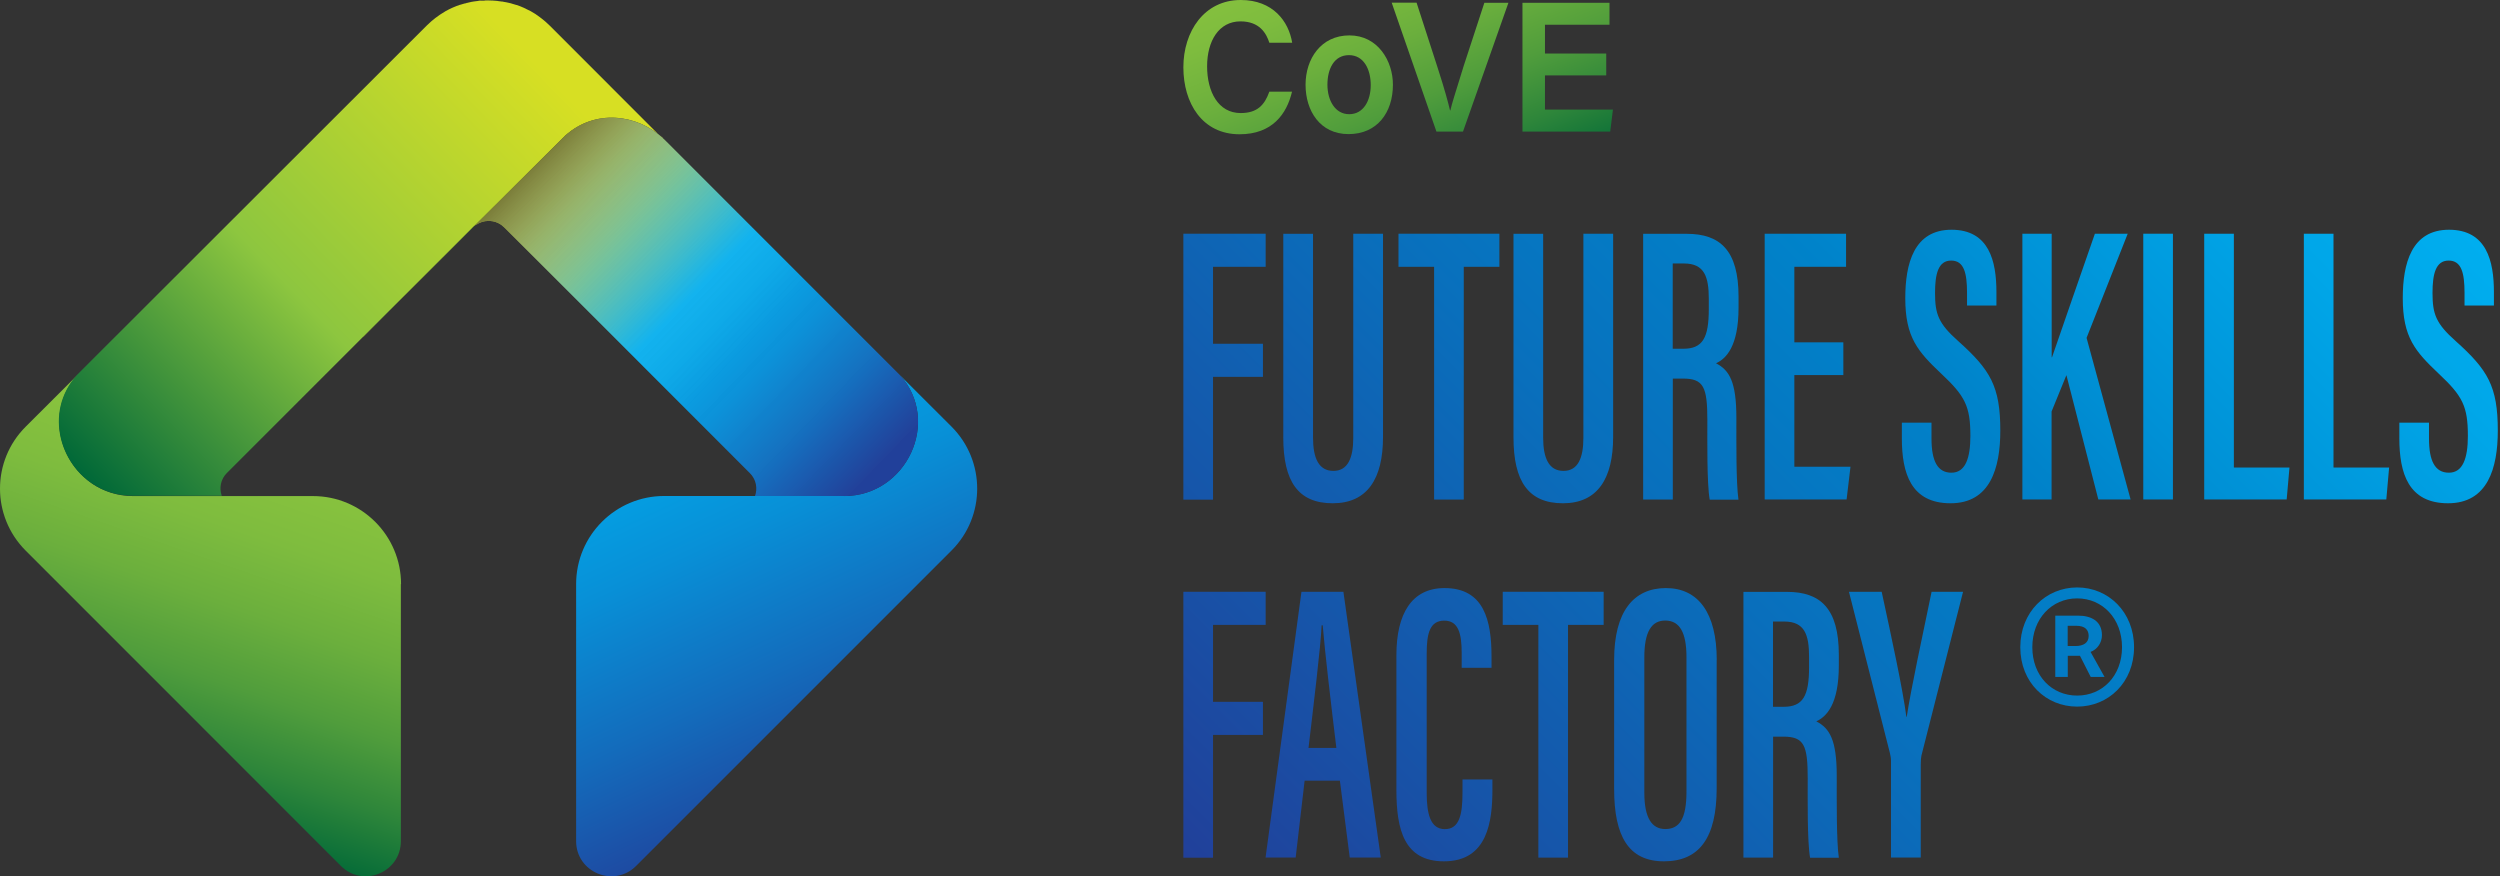 <svg width="291" height="102" viewBox="0 0 291 102" fill="none" xmlns="http://www.w3.org/2000/svg">
<rect x="0" y="0" width="291" height="102" fill="#333333" stroke="none"/>
<path d="M46.66 67.989V97.906C46.66 101.55 42.262 103.366 39.681 100.796L2.99 64.094C-0.997 60.108 -0.997 53.642 2.99 49.667L8.998 43.67C4.144 49.039 8.245 57.743 15.487 57.743H36.425C42.091 57.743 46.683 62.335 46.683 68.001L46.66 67.989Z" fill="url(#paint0_linear_251_527)"/>
<path d="M110.743 64.094L74.041 100.796C71.471 103.366 67.061 101.55 67.061 97.906V67.989C67.061 62.324 71.653 57.732 77.319 57.732H98.257C105.5 57.732 109.6 49.039 104.757 43.67L110.754 49.656C114.741 53.642 114.741 60.108 110.754 64.083L110.743 64.094Z" fill="url(#paint1_linear_251_527)"/>
<path d="M55.307 26.238L47.094 34.417L55.067 26.444C55.147 26.364 55.227 26.296 55.307 26.227V26.238Z" fill="url(#paint2_linear_251_527)"/>
<path d="M59.625 0.389C59.625 0.389 59.556 0.366 59.522 0.354C59.556 0.354 59.591 0.377 59.625 0.389Z" fill="url(#paint3_linear_251_527)"/>
<path d="M57.923 0.08C57.557 0.046 57.203 0.023 56.861 0.023C56.735 0.023 56.598 0.023 56.472 0.023C56.609 0.023 56.735 0 56.861 0C57.215 0 57.569 0.034 57.923 0.069V0.08Z" fill="url(#paint4_linear_251_527)"/>
<path d="M54.165 0.377C54.222 0.354 54.29 0.343 54.359 0.331C54.29 0.354 54.222 0.366 54.153 0.388C54.153 0.388 54.153 0.388 54.176 0.388L54.165 0.377Z" fill="url(#paint5_linear_251_527)"/>
<path d="M55.684 0.092C55.764 0.092 55.833 0.08 55.913 0.069C55.821 0.069 55.73 0.092 55.638 0.103C55.661 0.103 55.673 0.103 55.684 0.103V0.092Z" fill="url(#paint6_linear_251_527)"/>
<path d="M54.165 0.377C54.222 0.354 54.29 0.343 54.359 0.331C54.29 0.354 54.222 0.366 54.153 0.388C54.153 0.388 54.153 0.388 54.176 0.388L54.165 0.377Z" fill="url(#paint7_linear_251_527)"/>
<path d="M55.913 0.069C55.821 0.069 55.73 0.092 55.638 0.103C55.661 0.103 55.673 0.103 55.684 0.103C55.764 0.103 55.833 0.092 55.913 0.08V0.069Z" fill="url(#paint8_linear_251_527)"/>
<path d="M77.171 16.095C74.166 13.274 69.266 12.645 65.77 15.798L56.849 24.674L55.284 26.227C55.204 26.296 55.113 26.364 55.044 26.444L47.048 34.44L42.262 39.204L26.418 55.047C25.687 55.767 25.493 56.807 25.813 57.709H15.441C14.082 57.709 12.836 57.401 11.74 56.875C6.977 54.568 5.012 47.999 8.964 43.636L49.653 2.993C49.824 2.833 49.995 2.673 50.155 2.525C50.201 2.479 50.258 2.433 50.304 2.399C50.429 2.296 50.544 2.193 50.669 2.102C50.727 2.056 50.784 2.011 50.841 1.976C50.966 1.885 51.081 1.805 51.206 1.714C51.252 1.679 51.309 1.645 51.366 1.611C51.503 1.519 51.652 1.428 51.789 1.348C51.823 1.325 51.846 1.314 51.88 1.291C52.428 0.983 52.988 0.743 53.536 0.56C53.536 0.56 53.548 0.56 53.559 0.56C53.742 0.503 53.925 0.446 54.096 0.4C54.096 0.4 54.119 0.4 54.142 0.4C54.211 0.377 54.279 0.366 54.348 0.343C54.382 0.343 54.405 0.331 54.439 0.32C54.542 0.297 54.645 0.274 54.736 0.251C54.782 0.251 54.827 0.229 54.884 0.217C54.976 0.194 55.067 0.183 55.17 0.171C55.227 0.171 55.284 0.149 55.33 0.149C55.433 0.137 55.524 0.126 55.615 0.114C55.707 0.114 55.798 0.092 55.89 0.08C55.89 0.08 55.97 0.08 56.015 0.08C56.027 0.08 56.05 0.08 56.061 0.08C56.095 0.08 56.118 0.08 56.141 0.08H56.369L56.438 0.057C56.575 0.057 56.701 0.057 56.826 0.057C57.169 0.057 57.523 0.08 57.889 0.114C58.071 0.137 58.243 0.16 58.425 0.183C58.46 0.183 58.483 0.183 58.517 0.194C58.665 0.217 58.825 0.24 58.974 0.274C59.134 0.309 59.305 0.354 59.477 0.389C59.511 0.389 59.545 0.411 59.579 0.423C59.762 0.468 59.933 0.526 60.116 0.583H60.139C60.413 0.674 60.687 0.777 60.961 0.903C61.236 1.028 61.51 1.165 61.795 1.314C61.83 1.337 61.864 1.348 61.887 1.371C62.035 1.451 62.172 1.542 62.309 1.622C62.355 1.656 62.412 1.691 62.469 1.736C62.595 1.816 62.709 1.896 62.823 1.988C62.88 2.033 62.949 2.079 63.006 2.125C63.12 2.216 63.246 2.319 63.36 2.41C63.406 2.456 63.463 2.502 63.52 2.547C63.691 2.696 63.863 2.856 64.023 3.016L77.114 16.118L77.171 16.095Z" fill="url(#paint9_linear_251_527)"/>
<path d="M54.165 0.377C54.222 0.354 54.29 0.343 54.359 0.331C54.29 0.354 54.222 0.366 54.153 0.388C54.153 0.388 54.153 0.388 54.176 0.388L54.165 0.377Z" fill="url(#paint10_linear_251_527)"/>
<path d="M55.913 0.069C55.821 0.069 55.73 0.092 55.638 0.103C55.661 0.103 55.673 0.103 55.684 0.103C55.764 0.103 55.833 0.092 55.913 0.08V0.069Z" fill="url(#paint11_linear_251_527)"/>
<path d="M58.551 0.16C58.551 0.16 58.494 0.16 58.46 0.148C58.483 0.148 58.505 0.148 58.517 0.148C58.517 0.148 58.54 0.148 58.551 0.148V0.16Z" fill="url(#paint12_linear_251_527)"/>
<path d="M98.257 57.732H87.885C88.205 56.829 88.011 55.79 87.28 55.07L71.334 39.112L58.677 26.456C58.3 26.079 57.843 25.85 57.363 25.759C57.329 25.759 57.295 25.759 57.272 25.747C57.135 25.724 57.009 25.713 56.872 25.713C56.324 25.713 55.776 25.896 55.307 26.25L56.872 24.697L65.793 15.821C69.289 12.657 74.189 13.296 77.194 16.118L77.548 16.46L104.757 43.67C109.612 49.039 105.511 57.743 98.269 57.743L98.257 57.732Z" fill="url(#paint13_linear_251_527)"/>
<path d="M58.528 0.148C58.528 0.148 58.483 0.148 58.471 0.148C58.505 0.148 58.528 0.148 58.563 0.16C58.563 0.16 58.54 0.16 58.528 0.16V0.148Z" fill="url(#paint14_linear_251_527)"/>
<path d="M58.528 0.148C58.528 0.148 58.483 0.148 58.471 0.148C58.505 0.148 58.528 0.148 58.563 0.16C58.563 0.16 58.54 0.16 58.528 0.16V0.148Z" fill="url(#paint15_linear_251_527)"/>
<path d="M47.059 34.452L42.285 39.227L42.273 39.215L47.059 34.452Z" fill="url(#paint16_linear_251_527)"/>
<path style="mix-blend-mode:multiply" opacity="0.65" d="M98.257 57.732H87.885C88.205 56.829 88.011 55.79 87.28 55.07L71.334 39.112L58.677 26.456C58.3 26.079 57.843 25.85 57.363 25.759C57.329 25.759 57.295 25.759 57.272 25.747C57.135 25.724 57.009 25.713 56.872 25.713C56.324 25.713 55.776 25.896 55.307 26.25L56.872 24.697L65.793 15.821C69.289 12.657 74.189 13.296 77.194 16.118L77.548 16.46L104.757 43.67C109.612 49.039 105.511 57.743 98.269 57.743L98.257 57.732Z" fill="url(#paint17_linear_251_527)"/>
<path d="M137.744 27.205H147.322V31.057H141.196V40.014H147.006V43.866H141.196V58.159H137.744V27.226V27.205Z" fill="url(#paint18_linear_251_527)"/>
<path d="M152.837 27.205V50.949C152.837 53.339 153.51 54.812 155.205 54.812C156.899 54.812 157.52 53.286 157.52 50.97V27.205H160.983V50.865C160.983 55.707 159.173 58.58 155.131 58.58C151.09 58.58 149.374 56.022 149.374 50.907V27.216H152.826L152.837 27.205Z" fill="url(#paint19_linear_251_527)"/>
<path d="M166.93 31.057H162.783V27.205H174.529V31.057H170.382V58.148H166.93V31.057Z" fill="url(#paint20_linear_251_527)"/>
<path d="M179.623 27.205V50.949C179.623 53.339 180.296 54.812 181.991 54.812C183.685 54.812 184.306 53.286 184.306 50.97V27.205H187.769V50.865C187.769 55.707 185.959 58.58 181.928 58.58C177.896 58.58 176.17 56.022 176.17 50.907V27.216H179.623V27.205Z" fill="url(#paint21_linear_251_527)"/>
<path d="M194.715 44.055V58.148H191.263V27.216H196.336C200.23 27.216 202.367 29.152 202.367 34.53V35.804C202.367 40.33 200.915 41.75 199.746 42.287C201.304 43.087 202.114 44.455 202.114 48.634C202.114 51.254 202.072 56.243 202.357 58.159H199.01C198.673 56.264 198.736 51.139 198.736 48.918C198.736 45.045 198.304 44.066 195.894 44.066H194.694L194.715 44.055ZM194.715 40.593H195.947C198.189 40.593 198.904 39.33 198.904 35.983V34.794C198.904 32.215 198.399 30.668 196.01 30.668H194.705V40.603L194.715 40.593Z" fill="url(#paint22_linear_251_527)"/>
<path d="M214.565 43.656H208.861V54.328H215.397L214.944 58.138H205.409V27.205H214.881V31.057H208.861V39.846H214.565V43.656Z" fill="url(#paint23_linear_251_527)"/>
<path d="M224.827 49.202V51.065C224.827 53.623 225.511 55.022 227.143 55.022C228.774 55.022 229.353 53.328 229.353 50.739C229.353 47.286 228.732 46.097 225.985 43.519C223.227 40.908 221.775 39.277 221.775 34.709C221.775 30.699 222.775 26.731 227.174 26.742C231.542 26.753 232.384 30.405 232.384 34.004V35.562H228.963V34.109C228.963 31.783 228.616 30.331 227.111 30.331C225.606 30.331 225.238 31.899 225.238 34.099C225.238 36.572 225.637 37.656 227.942 39.709C231.679 43.056 232.836 44.971 232.836 50.128C232.836 54.496 231.658 58.58 227.048 58.58C222.438 58.58 221.375 55.096 221.375 51.012V49.202H224.827Z" fill="url(#paint24_linear_251_527)"/>
<path d="M235.415 27.205H238.815V41.582H238.857C239.878 38.593 242.319 31.605 243.845 27.205H247.666L242.877 39.33L248.003 58.138H244.245L240.53 43.666L238.804 47.897V58.138H235.405V27.205H235.415Z" fill="url(#paint25_linear_251_527)"/>
<path d="M252.928 27.205V58.138H249.476V27.205H252.928Z" fill="url(#paint26_linear_251_527)"/>
<path d="M256.57 27.205H260.022V54.422H266.495L266.169 58.138H256.57V27.205Z" fill="url(#paint27_linear_251_527)"/>
<path d="M268.168 27.205H271.62V54.422H278.093L277.767 58.138H268.168V27.205Z" fill="url(#paint28_linear_251_527)"/>
<path d="M282.735 49.202V51.065C282.735 53.623 283.419 55.022 285.05 55.022C286.682 55.022 287.26 53.328 287.26 50.739C287.26 47.286 286.639 46.097 283.892 43.519C281.135 40.908 279.683 39.277 279.683 34.709C279.683 30.699 280.682 26.731 285.082 26.742C289.45 26.753 290.292 30.405 290.292 34.004V35.562H286.871V34.109C286.871 31.783 286.524 30.331 285.019 30.331C283.514 30.331 283.145 31.899 283.145 34.099C283.145 36.572 283.545 37.656 285.85 39.709C289.586 43.056 290.744 44.971 290.744 50.128C290.744 54.496 289.565 58.58 284.955 58.58C280.346 58.58 279.283 55.096 279.283 51.012V49.202H282.735Z" fill="url(#paint29_linear_251_527)"/>
<path d="M137.744 68.883H147.322V72.736H141.196V81.692H147.006V85.544H141.196V99.837H137.744V68.905V68.883Z" fill="url(#paint30_linear_251_527)"/>
<path d="M151.858 90.87L150.816 99.816H147.311L151.49 68.883H156.373L160.72 99.816H157.11L155.963 90.87H151.847H151.858ZM155.552 87.06C154.837 81.145 154.237 76.051 153.963 72.788H153.837C153.731 75.272 152.9 82.04 152.311 87.06H155.563H155.552Z" fill="url(#paint31_linear_251_527)"/>
<path d="M173.718 90.733V91.87C173.718 95.575 173.181 100.258 168.077 100.258C163.446 100.258 162.541 96.585 162.541 91.944V76.282C162.541 71.431 164.33 68.452 168.14 68.452C172.75 68.452 173.613 72.23 173.613 76.419V77.735H170.14V75.998C170.14 73.778 169.771 72.241 168.119 72.241C166.467 72.241 166.067 73.662 166.067 76.04V92.27C166.067 94.743 166.498 96.511 168.182 96.511C169.866 96.511 170.234 94.838 170.234 92.28V90.733H173.739H173.718Z" fill="url(#paint32_linear_251_527)"/>
<path d="M179.065 72.736H174.918V68.883H186.664V72.736H182.517V99.827H179.065V72.736Z" fill="url(#paint33_linear_251_527)"/>
<path d="M199.82 76.84V91.765C199.82 97.49 197.82 100.258 193.684 100.258C189.548 100.258 187.885 97.311 187.885 91.828V76.819C187.885 71.178 190.158 68.452 193.915 68.452C197.673 68.452 199.83 71.336 199.83 76.84H199.82ZM191.4 76.504V92.27C191.4 95.227 192.284 96.501 193.842 96.501C195.505 96.501 196.305 95.28 196.305 92.165V76.483C196.305 73.683 195.547 72.231 193.831 72.231C192.221 72.231 191.4 73.567 191.4 76.504Z" fill="url(#paint34_linear_251_527)"/>
<path d="M206.387 85.734V99.827H202.935V68.894H208.008C211.902 68.894 214.039 70.831 214.039 76.209V77.483C214.039 82.008 212.587 83.429 211.418 83.966C212.976 84.766 213.797 86.134 213.797 90.312C213.797 92.933 213.755 97.922 214.039 99.837H210.692C210.355 97.943 210.418 92.817 210.418 90.596C210.418 86.723 209.987 85.745 207.577 85.745H206.377L206.387 85.734ZM206.387 82.271H207.619C209.861 82.271 210.576 81.008 210.576 77.661V76.472C210.576 73.894 210.071 72.346 207.682 72.346H206.377V82.282L206.387 82.271Z" fill="url(#paint35_linear_251_527)"/>
<path d="M220.112 99.827V88.618C220.112 88.239 220.07 88.028 219.986 87.66L215.218 68.883H219.028C220.164 74.146 221.501 80.293 221.901 83.439H221.943C222.459 80.072 223.785 73.988 224.838 68.883H228.5L223.648 87.976C223.606 88.197 223.575 88.481 223.575 89.049V99.816H220.122L220.112 99.827Z" fill="url(#paint36_linear_251_527)"/>
<path d="M235.162 75.335C235.162 71.231 238.151 68.378 241.782 68.378C245.414 68.378 248.403 71.231 248.403 75.335C248.403 79.44 245.414 82.25 241.782 82.25C238.151 82.25 235.162 79.451 235.162 75.335ZM247.003 75.335C247.003 72.01 244.74 69.652 241.782 69.652C238.825 69.652 236.562 72.01 236.562 75.335C236.562 78.661 238.825 80.966 241.782 80.966C244.74 80.966 247.003 78.661 247.003 75.335ZM239.225 71.662H241.909C243.372 71.662 244.666 72.262 244.666 73.936C244.666 74.799 244.14 75.588 243.34 75.883L244.972 78.798H243.361L242.109 76.335H240.688V78.798H239.235V71.662H239.225ZM241.583 75.198C242.53 75.198 243.119 74.809 243.119 74.03C243.119 73.325 242.719 72.841 241.667 72.841H240.677V75.198H241.583Z" fill="url(#paint37_linear_251_527)"/>
<path d="M150.391 10.672C149.774 13.283 148.084 15.629 144.286 15.629C139.928 15.629 137.744 11.992 137.744 7.833C137.744 3.675 140.156 0 144.419 0C148.169 0 150.002 2.478 150.41 4.975H147.752C147.4 3.883 146.622 2.488 144.391 2.488C141.884 2.488 140.507 4.757 140.507 7.719C140.507 10.682 141.808 13.16 144.41 13.16C146.365 13.16 147.201 12.21 147.752 10.672H150.391Z" fill="url(#paint38_linear_251_527)"/>
<path d="M162.136 9.856C162.136 13.103 160.304 15.61 156.971 15.61C153.639 15.61 151.967 12.884 151.967 9.865C151.967 6.846 153.762 4.121 157.076 4.121C160.389 4.121 162.136 7.102 162.136 9.856ZM154.512 9.856C154.512 11.669 155.395 13.293 157.047 13.293C158.699 13.293 159.554 11.726 159.554 9.903C159.554 8.08 158.747 6.418 157.019 6.418C155.291 6.418 154.512 8.014 154.512 9.856Z" fill="url(#paint39_linear_251_527)"/>
<path d="M167.197 15.306L161.994 0.313H164.89L167.292 7.729C168.194 10.511 168.564 11.935 168.783 12.856H168.821C169.011 12.03 169.315 11.09 170.378 7.662L172.78 0.323H175.581L170.293 15.315H167.197V15.306Z" fill="url(#paint40_linear_251_527)"/>
<path d="M186.966 8.773H179.835V12.761H187.744L187.431 15.315H177.214V0.323H187.345V2.877H179.835V6.229H186.966V8.783V8.773Z" fill="url(#paint41_linear_251_527)"/>
<defs>
<linearGradient id="paint0_linear_251_527" x1="15.361" y1="99.951" x2="34.414" y2="44.812" gradientUnits="userSpaceOnUse">
<stop offset="0.1" stop-color="#006838"/>
<stop offset="0.11" stop-color="#056B38"/>
<stop offset="0.25" stop-color="#2E863A"/>
<stop offset="0.39" stop-color="#509D3C"/>
<stop offset="0.54" stop-color="#6BAF3D"/>
<stop offset="0.69" stop-color="#7EBC3E"/>
<stop offset="0.84" stop-color="#89C33E"/>
<stop offset="1" stop-color="#8DC63F"/>
</linearGradient>
<linearGradient id="paint1_linear_251_527" x1="73.927" y1="41.522" x2="98.657" y2="94.342" gradientUnits="userSpaceOnUse">
<stop stop-color="#00AEEF"/>
<stop offset="0.16" stop-color="#02A6E8"/>
<stop offset="0.4" stop-color="#0890D7"/>
<stop offset="0.69" stop-color="#136CBC"/>
<stop offset="1" stop-color="#21409A"/>
</linearGradient>
<linearGradient id="paint2_linear_251_527" x1="47.083" y1="30.328" x2="55.307" y2="30.328" gradientUnits="userSpaceOnUse">
<stop stop-color="#D7DF23"/>
<stop offset="0.36" stop-color="#8DC63F"/>
<stop offset="1" stop-color="#006838"/>
</linearGradient>
<linearGradient id="paint3_linear_251_527" x1="12.425" y1="0.069" x2="97.115" y2="0.617" gradientUnits="userSpaceOnUse">
<stop stop-color="#D7DF23"/>
<stop offset="0.36" stop-color="#8DC63F"/>
<stop offset="1" stop-color="#006838"/>
</linearGradient>
<linearGradient id="paint4_linear_251_527" x1="11.957" y1="-0.251" x2="97.481" y2="0.308" gradientUnits="userSpaceOnUse">
<stop stop-color="#D7DF23"/>
<stop offset="0.36" stop-color="#8DC63F"/>
<stop offset="1" stop-color="#006838"/>
</linearGradient>
<linearGradient id="paint5_linear_251_527" x1="52.885" y1="1.668" x2="49.47" y2="4.935" gradientUnits="userSpaceOnUse">
<stop stop-color="#D7DF23"/>
<stop offset="0.36" stop-color="#8DC63F"/>
<stop offset="1" stop-color="#006838"/>
</linearGradient>
<linearGradient id="paint6_linear_251_527" x1="54.165" y1="1.622" x2="50.167" y2="5.449" gradientUnits="userSpaceOnUse">
<stop stop-color="#D7DF23"/>
<stop offset="0.36" stop-color="#8DC63F"/>
<stop offset="1" stop-color="#006838"/>
</linearGradient>
<linearGradient id="paint7_linear_251_527" x1="54.165" y1="0.354" x2="54.53" y2="0.354" gradientUnits="userSpaceOnUse">
<stop stop-color="#D7DF23"/>
<stop offset="0.36" stop-color="#8DC63F"/>
<stop offset="1" stop-color="#006838"/>
</linearGradient>
<linearGradient id="paint8_linear_251_527" x1="55.661" y1="0.08" x2="56.141" y2="0.08" gradientUnits="userSpaceOnUse">
<stop stop-color="#D7DF23"/>
<stop offset="0.36" stop-color="#8DC63F"/>
<stop offset="1" stop-color="#006838"/>
</linearGradient>
<linearGradient id="paint9_linear_251_527" x1="67.255" y1="5.826" x2="12.665" y2="58.554" gradientUnits="userSpaceOnUse">
<stop offset="0.06" stop-color="#D7DF23"/>
<stop offset="0.57" stop-color="#8DC63F"/>
<stop offset="1" stop-color="#006838"/>
</linearGradient>
<linearGradient id="paint10_linear_251_527" x1="54.279" y1="0.331" x2="54.188" y2="0.411" gradientUnits="userSpaceOnUse">
<stop stop-color="#D7DF23"/>
<stop offset="0.36" stop-color="#8DC63F"/>
<stop offset="1" stop-color="#006838"/>
</linearGradient>
<linearGradient id="paint11_linear_251_527" x1="55.81" y1="0.046" x2="55.696" y2="0.149" gradientUnits="userSpaceOnUse">
<stop stop-color="#D7DF23"/>
<stop offset="0.36" stop-color="#8DC63F"/>
<stop offset="1" stop-color="#006838"/>
</linearGradient>
<linearGradient id="paint12_linear_251_527" x1="59.785" y1="1.394" x2="62.698" y2="4.204" gradientUnits="userSpaceOnUse">
<stop stop-color="#D7DF23"/>
<stop offset="0.36" stop-color="#8DC63F"/>
<stop offset="1" stop-color="#006838"/>
</linearGradient>
<linearGradient id="paint13_linear_251_527" x1="63.109" y1="18.151" x2="102.941" y2="56.624" gradientUnits="userSpaceOnUse">
<stop stop-color="#D7DF23"/>
<stop offset="0.07" stop-color="#B7D740"/>
<stop offset="0.23" stop-color="#68C58B"/>
<stop offset="0.43" stop-color="#00AEEF"/>
<stop offset="0.51" stop-color="#02A6E8"/>
<stop offset="0.64" stop-color="#0890D8"/>
<stop offset="0.8" stop-color="#136DBD"/>
<stop offset="0.96" stop-color="#21409A"/>
</linearGradient>
<linearGradient id="paint14_linear_251_527" x1="58.254" y1="0.148" x2="58.654" y2="0.148" gradientUnits="userSpaceOnUse">
<stop stop-color="#D7DF23"/>
<stop offset="0.36" stop-color="#8DC63F"/>
<stop offset="1" stop-color="#006838"/>
</linearGradient>
<linearGradient id="paint15_linear_251_527" x1="58.528" y1="0.171" x2="58.631" y2="0.263" gradientUnits="userSpaceOnUse">
<stop stop-color="#D7DF23"/>
<stop offset="0.36" stop-color="#8DC63F"/>
<stop offset="1" stop-color="#006838"/>
</linearGradient>
<linearGradient id="paint16_linear_251_527" x1="42.273" y1="36.839" x2="47.059" y2="36.839" gradientUnits="userSpaceOnUse">
<stop stop-color="#D7DF23"/>
<stop offset="0.36" stop-color="#8DC63F"/>
<stop offset="1" stop-color="#006838"/>
</linearGradient>
<linearGradient id="paint17_linear_251_527" x1="63.109" y1="18.151" x2="102.941" y2="56.624" gradientUnits="userSpaceOnUse">
<stop stop-color="#454446" stop-opacity="0.98"/>
<stop offset="0.12" stop-color="#898889" stop-opacity="0.62"/>
<stop offset="0.24" stop-color="#BDBDBE" stop-opacity="0.34"/>
<stop offset="0.39" stop-color="#E3E2E3" stop-opacity="0.15"/>
<stop offset="0.59" stop-color="#F8F8F8" stop-opacity="0.03"/>
<stop offset="1" stop-color="white" stop-opacity="0"/>
</linearGradient>
<linearGradient id="paint18_linear_251_527" x1="146.669" y1="108.752" x2="257.991" y2="-2.58" gradientUnits="userSpaceOnUse">
<stop stop-color="#21409A"/>
<stop offset="0.43" stop-color="#096FBC"/>
<stop offset="0.65" stop-color="#0083CA"/>
<stop offset="0.73" stop-color="#0090D5"/>
<stop offset="0.9" stop-color="#00A6E8"/>
<stop offset="1" stop-color="#00AEEF"/>
</linearGradient>
<linearGradient id="paint19_linear_251_527" x1="146.669" y1="108.752" x2="257.991" y2="-2.58" gradientUnits="userSpaceOnUse">
<stop stop-color="#21409A"/>
<stop offset="0.43" stop-color="#096FBC"/>
<stop offset="0.65" stop-color="#0083CA"/>
<stop offset="0.73" stop-color="#0090D5"/>
<stop offset="0.9" stop-color="#00A6E8"/>
<stop offset="1" stop-color="#00AEEF"/>
</linearGradient>
<linearGradient id="paint20_linear_251_527" x1="146.669" y1="108.752" x2="257.991" y2="-2.58" gradientUnits="userSpaceOnUse">
<stop stop-color="#21409A"/>
<stop offset="0.43" stop-color="#096FBC"/>
<stop offset="0.65" stop-color="#0083CA"/>
<stop offset="0.73" stop-color="#0090D5"/>
<stop offset="0.9" stop-color="#00A6E8"/>
<stop offset="1" stop-color="#00AEEF"/>
</linearGradient>
<linearGradient id="paint21_linear_251_527" x1="146.669" y1="108.752" x2="257.991" y2="-2.58" gradientUnits="userSpaceOnUse">
<stop stop-color="#21409A"/>
<stop offset="0.43" stop-color="#096FBC"/>
<stop offset="0.65" stop-color="#0083CA"/>
<stop offset="0.73" stop-color="#0090D5"/>
<stop offset="0.9" stop-color="#00A6E8"/>
<stop offset="1" stop-color="#00AEEF"/>
</linearGradient>
<linearGradient id="paint22_linear_251_527" x1="146.669" y1="108.752" x2="257.991" y2="-2.58" gradientUnits="userSpaceOnUse">
<stop stop-color="#21409A"/>
<stop offset="0.43" stop-color="#096FBC"/>
<stop offset="0.65" stop-color="#0083CA"/>
<stop offset="0.73" stop-color="#0090D5"/>
<stop offset="0.9" stop-color="#00A6E8"/>
<stop offset="1" stop-color="#00AEEF"/>
</linearGradient>
<linearGradient id="paint23_linear_251_527" x1="146.669" y1="108.752" x2="257.991" y2="-2.58" gradientUnits="userSpaceOnUse">
<stop stop-color="#21409A"/>
<stop offset="0.43" stop-color="#096FBC"/>
<stop offset="0.65" stop-color="#0083CA"/>
<stop offset="0.73" stop-color="#0090D5"/>
<stop offset="0.9" stop-color="#00A6E8"/>
<stop offset="1" stop-color="#00AEEF"/>
</linearGradient>
<linearGradient id="paint24_linear_251_527" x1="146.669" y1="108.752" x2="257.991" y2="-2.58" gradientUnits="userSpaceOnUse">
<stop stop-color="#21409A"/>
<stop offset="0.43" stop-color="#096FBC"/>
<stop offset="0.65" stop-color="#0083CA"/>
<stop offset="0.73" stop-color="#0090D5"/>
<stop offset="0.9" stop-color="#00A6E8"/>
<stop offset="1" stop-color="#00AEEF"/>
</linearGradient>
<linearGradient id="paint25_linear_251_527" x1="146.669" y1="108.752" x2="257.991" y2="-2.58" gradientUnits="userSpaceOnUse">
<stop stop-color="#21409A"/>
<stop offset="0.43" stop-color="#096FBC"/>
<stop offset="0.65" stop-color="#0083CA"/>
<stop offset="0.73" stop-color="#0090D5"/>
<stop offset="0.9" stop-color="#00A6E8"/>
<stop offset="1" stop-color="#00AEEF"/>
</linearGradient>
<linearGradient id="paint26_linear_251_527" x1="146.669" y1="108.752" x2="257.991" y2="-2.58" gradientUnits="userSpaceOnUse">
<stop stop-color="#21409A"/>
<stop offset="0.43" stop-color="#096FBC"/>
<stop offset="0.65" stop-color="#0083CA"/>
<stop offset="0.73" stop-color="#0090D5"/>
<stop offset="0.9" stop-color="#00A6E8"/>
<stop offset="1" stop-color="#00AEEF"/>
</linearGradient>
<linearGradient id="paint27_linear_251_527" x1="146.669" y1="108.752" x2="257.991" y2="-2.58" gradientUnits="userSpaceOnUse">
<stop stop-color="#21409A"/>
<stop offset="0.43" stop-color="#096FBC"/>
<stop offset="0.65" stop-color="#0083CA"/>
<stop offset="0.73" stop-color="#0090D5"/>
<stop offset="0.9" stop-color="#00A6E8"/>
<stop offset="1" stop-color="#00AEEF"/>
</linearGradient>
<linearGradient id="paint28_linear_251_527" x1="146.669" y1="108.752" x2="257.991" y2="-2.58" gradientUnits="userSpaceOnUse">
<stop stop-color="#21409A"/>
<stop offset="0.43" stop-color="#096FBC"/>
<stop offset="0.65" stop-color="#0083CA"/>
<stop offset="0.73" stop-color="#0090D5"/>
<stop offset="0.9" stop-color="#00A6E8"/>
<stop offset="1" stop-color="#00AEEF"/>
</linearGradient>
<linearGradient id="paint29_linear_251_527" x1="146.669" y1="108.752" x2="257.991" y2="-2.58" gradientUnits="userSpaceOnUse">
<stop stop-color="#21409A"/>
<stop offset="0.43" stop-color="#096FBC"/>
<stop offset="0.65" stop-color="#0083CA"/>
<stop offset="0.73" stop-color="#0090D5"/>
<stop offset="0.9" stop-color="#00A6E8"/>
<stop offset="1" stop-color="#00AEEF"/>
</linearGradient>
<linearGradient id="paint30_linear_251_527" x1="146.669" y1="108.752" x2="257.991" y2="-2.58" gradientUnits="userSpaceOnUse">
<stop stop-color="#21409A"/>
<stop offset="0.43" stop-color="#096FBC"/>
<stop offset="0.65" stop-color="#0083CA"/>
<stop offset="0.73" stop-color="#0090D5"/>
<stop offset="0.9" stop-color="#00A6E8"/>
<stop offset="1" stop-color="#00AEEF"/>
</linearGradient>
<linearGradient id="paint31_linear_251_527" x1="146.669" y1="108.752" x2="257.991" y2="-2.58" gradientUnits="userSpaceOnUse">
<stop stop-color="#21409A"/>
<stop offset="0.43" stop-color="#096FBC"/>
<stop offset="0.65" stop-color="#0083CA"/>
<stop offset="0.73" stop-color="#0090D5"/>
<stop offset="0.9" stop-color="#00A6E8"/>
<stop offset="1" stop-color="#00AEEF"/>
</linearGradient>
<linearGradient id="paint32_linear_251_527" x1="146.669" y1="108.752" x2="257.991" y2="-2.58" gradientUnits="userSpaceOnUse">
<stop stop-color="#21409A"/>
<stop offset="0.43" stop-color="#096FBC"/>
<stop offset="0.65" stop-color="#0083CA"/>
<stop offset="0.73" stop-color="#0090D5"/>
<stop offset="0.9" stop-color="#00A6E8"/>
<stop offset="1" stop-color="#00AEEF"/>
</linearGradient>
<linearGradient id="paint33_linear_251_527" x1="146.669" y1="108.752" x2="257.991" y2="-2.58" gradientUnits="userSpaceOnUse">
<stop stop-color="#21409A"/>
<stop offset="0.43" stop-color="#096FBC"/>
<stop offset="0.65" stop-color="#0083CA"/>
<stop offset="0.73" stop-color="#0090D5"/>
<stop offset="0.9" stop-color="#00A6E8"/>
<stop offset="1" stop-color="#00AEEF"/>
</linearGradient>
<linearGradient id="paint34_linear_251_527" x1="146.669" y1="108.752" x2="257.991" y2="-2.58" gradientUnits="userSpaceOnUse">
<stop stop-color="#21409A"/>
<stop offset="0.43" stop-color="#096FBC"/>
<stop offset="0.65" stop-color="#0083CA"/>
<stop offset="0.73" stop-color="#0090D5"/>
<stop offset="0.9" stop-color="#00A6E8"/>
<stop offset="1" stop-color="#00AEEF"/>
</linearGradient>
<linearGradient id="paint35_linear_251_527" x1="146.669" y1="108.752" x2="257.991" y2="-2.58" gradientUnits="userSpaceOnUse">
<stop stop-color="#21409A"/>
<stop offset="0.43" stop-color="#096FBC"/>
<stop offset="0.65" stop-color="#0083CA"/>
<stop offset="0.73" stop-color="#0090D5"/>
<stop offset="0.9" stop-color="#00A6E8"/>
<stop offset="1" stop-color="#00AEEF"/>
</linearGradient>
<linearGradient id="paint36_linear_251_527" x1="146.669" y1="108.752" x2="257.991" y2="-2.58" gradientUnits="userSpaceOnUse">
<stop stop-color="#21409A"/>
<stop offset="0.43" stop-color="#096FBC"/>
<stop offset="0.65" stop-color="#0083CA"/>
<stop offset="0.73" stop-color="#0090D5"/>
<stop offset="0.9" stop-color="#00A6E8"/>
<stop offset="1" stop-color="#00AEEF"/>
</linearGradient>
<linearGradient id="paint37_linear_251_527" x1="146.669" y1="108.752" x2="257.991" y2="-2.58" gradientUnits="userSpaceOnUse">
<stop stop-color="#21409A"/>
<stop offset="0.43" stop-color="#096FBC"/>
<stop offset="0.65" stop-color="#0083CA"/>
<stop offset="0.73" stop-color="#0090D5"/>
<stop offset="0.9" stop-color="#00A6E8"/>
<stop offset="1" stop-color="#00AEEF"/>
</linearGradient>
<linearGradient id="paint38_linear_251_527" x1="172.343" y1="29.795" x2="153.923" y2="-16.673" gradientUnits="userSpaceOnUse">
<stop offset="0.1" stop-color="#006838"/>
<stop offset="0.11" stop-color="#056B38"/>
<stop offset="0.25" stop-color="#2E863A"/>
<stop offset="0.39" stop-color="#509D3C"/>
<stop offset="0.54" stop-color="#6BAF3D"/>
<stop offset="0.69" stop-color="#7EBC3E"/>
<stop offset="0.84" stop-color="#89C33E"/>
<stop offset="1" stop-color="#8DC63F"/>
</linearGradient>
<linearGradient id="paint39_linear_251_527" x1="172.343" y1="29.795" x2="153.923" y2="-16.673" gradientUnits="userSpaceOnUse">
<stop offset="0.1" stop-color="#006838"/>
<stop offset="0.11" stop-color="#056B38"/>
<stop offset="0.25" stop-color="#2E863A"/>
<stop offset="0.39" stop-color="#509D3C"/>
<stop offset="0.54" stop-color="#6BAF3D"/>
<stop offset="0.69" stop-color="#7EBC3E"/>
<stop offset="0.84" stop-color="#89C33E"/>
<stop offset="1" stop-color="#8DC63F"/>
</linearGradient>
<linearGradient id="paint40_linear_251_527" x1="172.343" y1="29.795" x2="153.923" y2="-16.673" gradientUnits="userSpaceOnUse">
<stop offset="0.1" stop-color="#006838"/>
<stop offset="0.11" stop-color="#056B38"/>
<stop offset="0.25" stop-color="#2E863A"/>
<stop offset="0.39" stop-color="#509D3C"/>
<stop offset="0.54" stop-color="#6BAF3D"/>
<stop offset="0.69" stop-color="#7EBC3E"/>
<stop offset="0.84" stop-color="#89C33E"/>
<stop offset="1" stop-color="#8DC63F"/>
</linearGradient>
<linearGradient id="paint41_linear_251_527" x1="172.343" y1="29.795" x2="153.923" y2="-16.673" gradientUnits="userSpaceOnUse">
<stop offset="0.1" stop-color="#006838"/>
<stop offset="0.11" stop-color="#056B38"/>
<stop offset="0.25" stop-color="#2E863A"/>
<stop offset="0.39" stop-color="#509D3C"/>
<stop offset="0.54" stop-color="#6BAF3D"/>
<stop offset="0.69" stop-color="#7EBC3E"/>
<stop offset="0.84" stop-color="#89C33E"/>
<stop offset="1" stop-color="#8DC63F"/>
</linearGradient>
</defs>
</svg>
